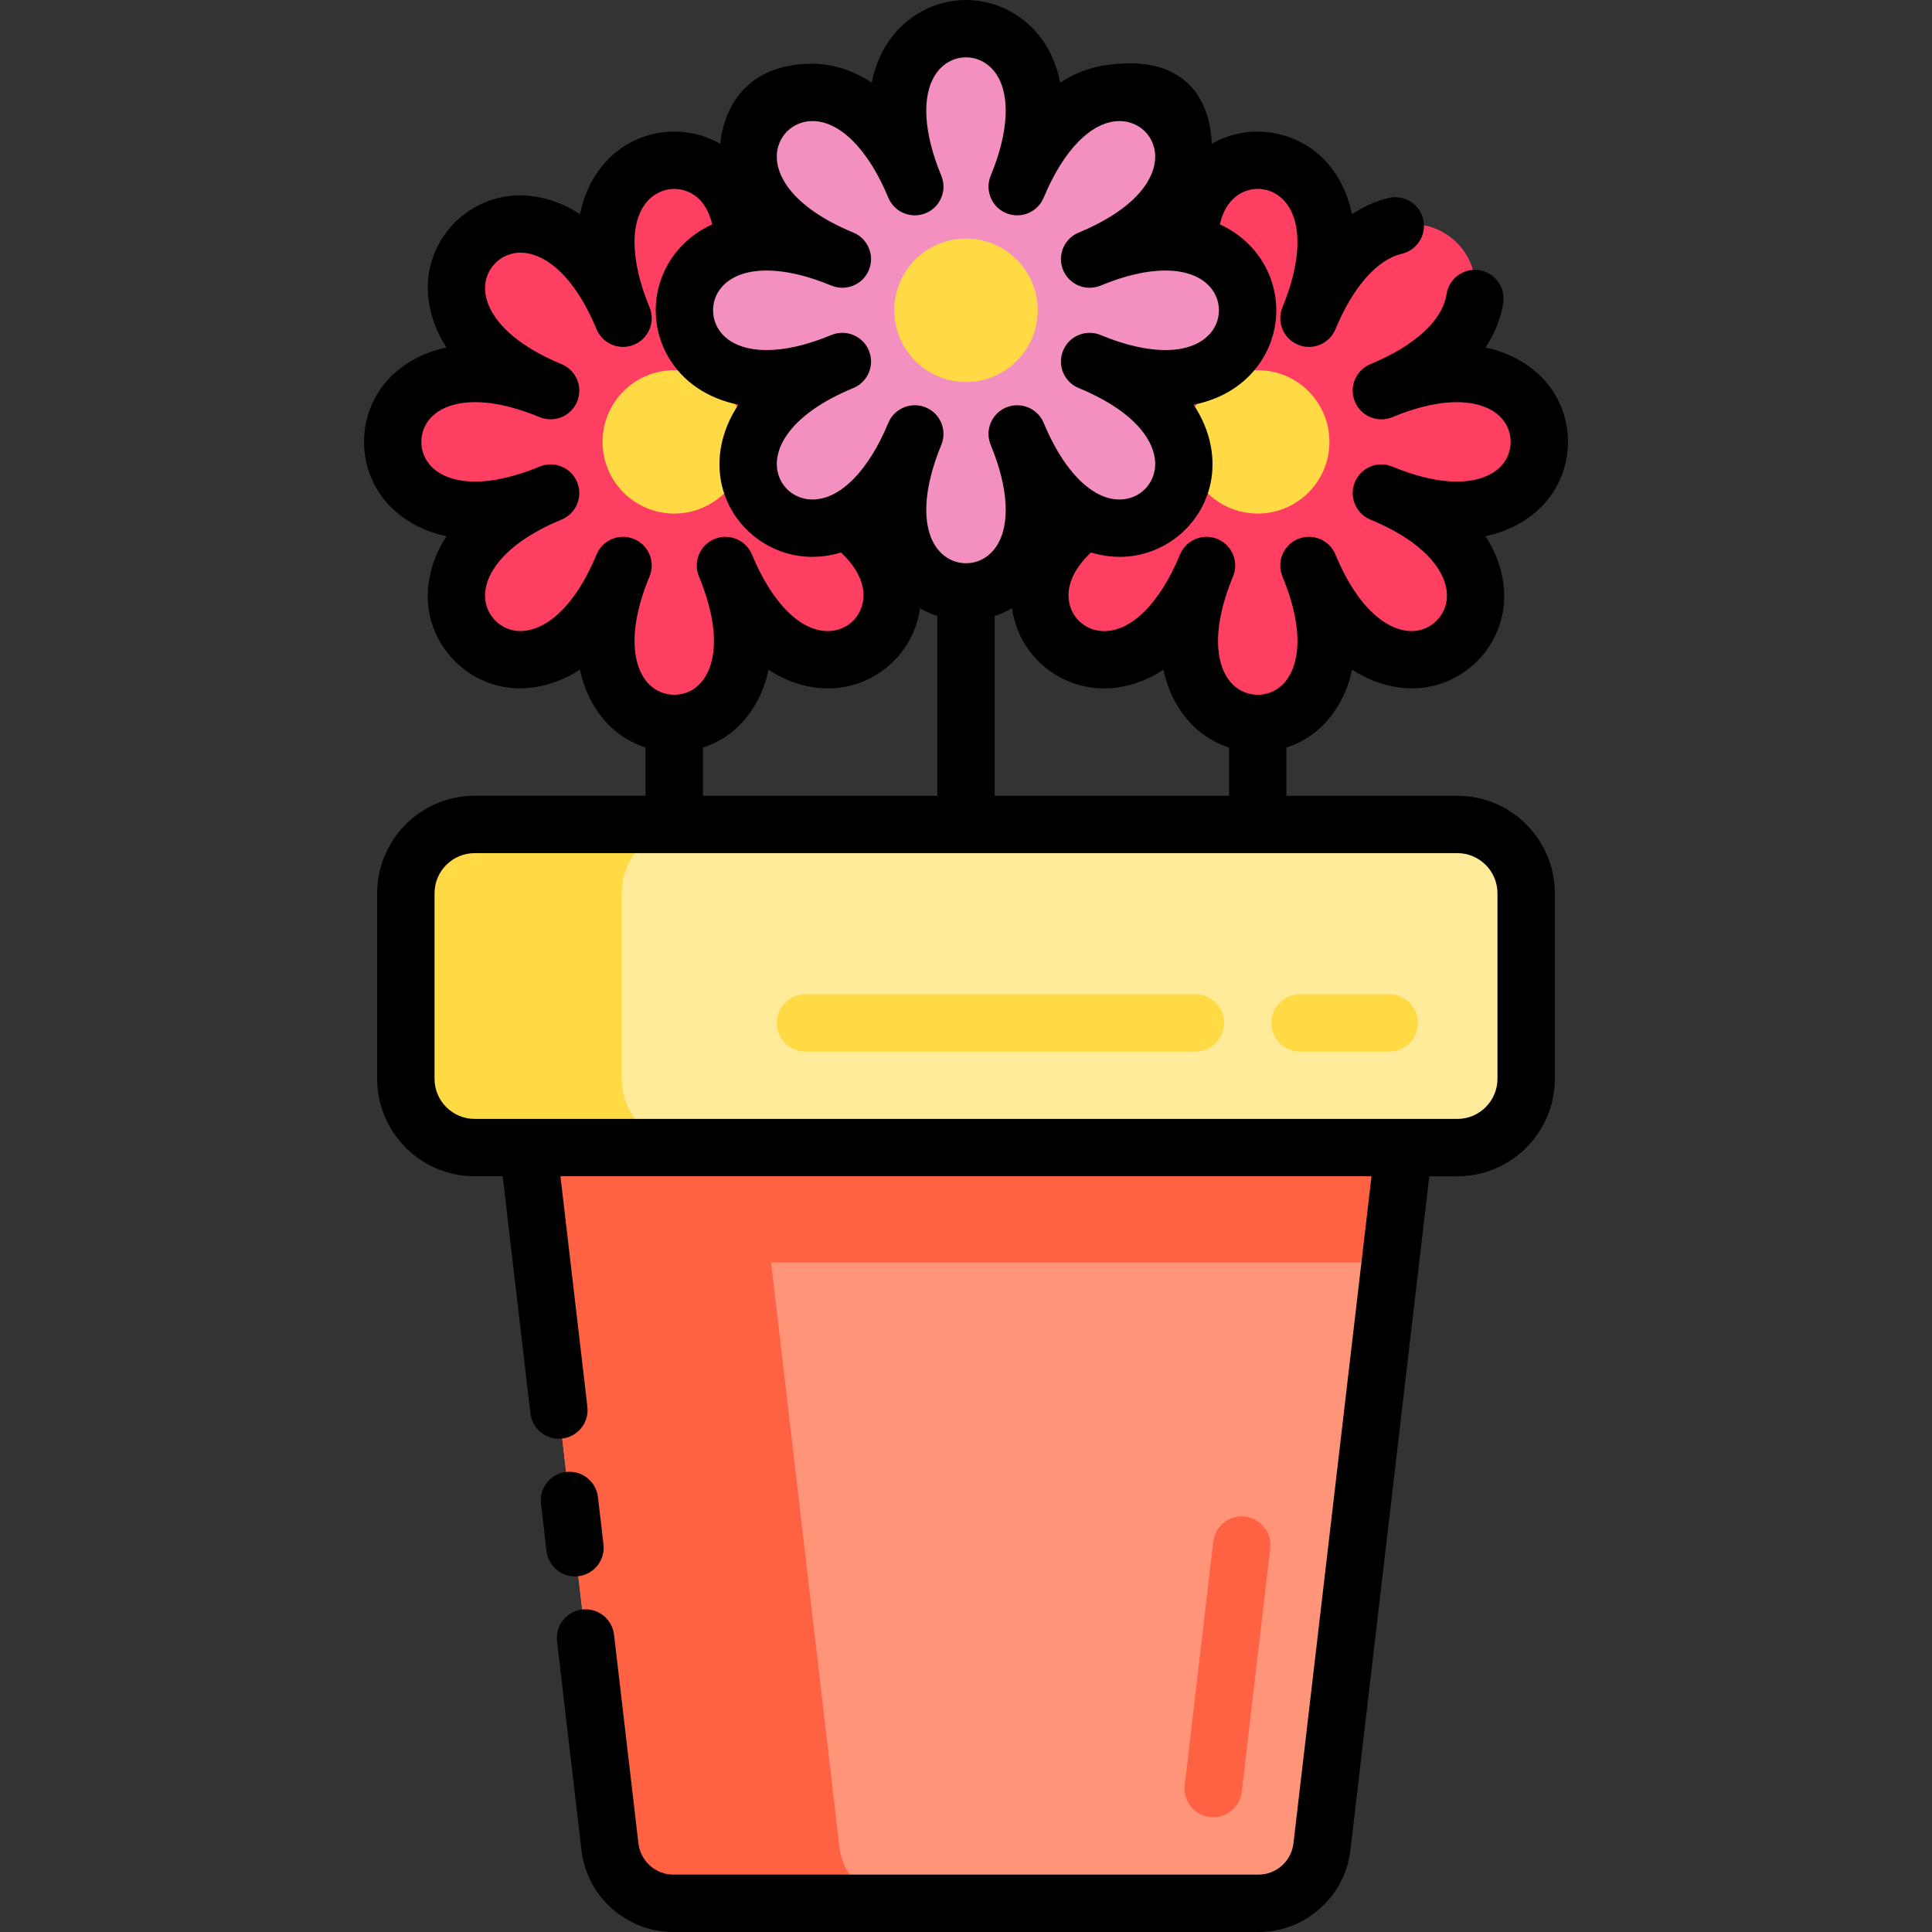 <?xml version="1.0" encoding="iso-8859-1"?>
<!-- Uploaded to: SVG Repo, www.svgrepo.com, Generator: SVG Repo Mixer Tools -->
<svg height="800px" width="800px" version="1.1" id="Layer_1" xmlns="http://www.w3.org/2000/svg" xmlns:xlink="http://www.w3.org/1999/xlink" 
	 viewBox="0 0 512 512" xml:space="preserve">
<rect x="0" y="0" width="512" height="512" fill="#333333" stroke="none"/>
<g>
	<path style="fill:#FF3F62;" d="M319.744,149.863c-23.122,55.821-75.014,3.929-19.193-19.193c-55.821,23.122-55.821-50.265,0-27.143
		c-55.821-23.122-3.929-75.013,19.193-19.193c-23.122-55.821,50.265-55.821,27.142,0c23.122-55.821,75.014-3.929,19.193,19.193
		c55.821-23.122,55.821,50.265,0,27.143c55.821,23.122,3.929,75.013-19.193,19.193C370.009,205.684,296.623,205.684,319.744,149.863
		z"/>
	<path style="fill:#FF3F62;" d="M165.111,149.863c-23.122,55.821-75.014,3.929-19.193-19.193c-55.821,23.122-55.821-50.265,0-27.143
		c-55.821-23.122-3.929-75.013,19.193-19.193c-23.122-55.821,50.265-55.821,27.143,0c23.122-55.821,75.015-3.929,19.193,19.193
		c55.821-23.122,55.821,50.265,0,27.143c55.821,23.122,3.929,75.013-19.193,19.193C215.376,205.684,141.989,205.684,165.111,149.863
		z"/>
</g>
<g>
	<circle style="fill:#FFDA44;" cx="178.686" cy="117.101" r="19.001"/>
	<circle style="fill:#FFDA44;" cx="333.314" cy="117.101" r="19.001"/>
</g>
<path style="fill:#F490C0;" d="M242.428,114.996c-23.122,55.821-75.013,3.929-19.193-19.193c-55.821,23.122-55.821-50.265,0-27.142
	c-55.821-23.122-3.929-75.015,19.193-19.193c-23.122-55.821,50.265-55.821,27.144,0c23.122-55.821,75.014-3.929,19.193,19.193
	c55.821-23.122,55.821,50.265,0,27.142c55.821,23.122,3.929,75.015-19.193,19.193C292.693,170.816,219.306,170.816,242.428,114.996z
	"/>
<circle style="fill:#FFDA44;" cx="256" cy="82.229" r="19.001"/>
<path style="fill:#FF9478;" d="M136.885,277.622l24.755,211.77c0.99,8.553,8.233,15.007,16.843,15.007h155.002
	c8.611,0,15.854-6.453,16.843-15.007l24.784-211.77H136.885z"/>
<g>
	<path style="fill:#FF6243;" d="M375.113,277.622H136.885l24.755,211.77c0.99,8.553,8.233,15.007,16.843,15.007h60.805
		c-8.61,0-15.854-6.453-16.843-15.007l-18.103-154.861h164.109L375.113,277.622z"/>
	<path style="fill:#FF6243;" d="M321.53,481.597c-0.295,0-0.593-0.017-0.893-0.052c-4.169-0.487-7.154-4.263-6.666-8.433
		l7.554-64.544c0.488-4.169,4.263-7.158,8.433-6.666c4.169,0.487,7.154,4.263,6.666,8.433l-7.554,64.544
		C328.617,478.749,325.332,481.597,321.53,481.597z"/>
</g>
<path style="fill:#FFEB99;" d="M386.203,304.127H125.796c-10.033,0-18.242-8.209-18.242-18.242v-49.157
	c0-10.033,8.209-18.242,18.242-18.242h260.408c10.033,0,18.242,8.209,18.242,18.242v49.157
	C404.445,295.918,396.236,304.127,386.203,304.127z"/>
<g>
	<path style="fill:#FFDA44;" d="M164.785,285.885v-49.157c0-10.033,8.209-18.242,18.242-18.242h-57.231
		c-10.033,0-18.242,8.209-18.242,18.242v49.157c0,10.033,8.209,18.242,18.242,18.242h57.231
		C172.994,304.127,164.785,295.918,164.785,285.885z"/>
	<path style="fill:#FFDA44;" d="M316.804,278.69H213.435c-4.198,0-7.601-3.403-7.601-7.601c0-4.198,3.403-7.601,7.601-7.601h103.369
		c4.198,0,7.601,3.403,7.601,7.601C324.405,275.287,321.002,278.69,316.804,278.69z"/>
	<path style="fill:#FFDA44;" d="M368.151,278.69h-23.646c-4.198,0-7.601-3.403-7.601-7.601c0-4.198,3.403-7.601,7.601-7.601h23.646
		c4.198,0,7.601,3.403,7.601,7.601C375.752,275.287,372.349,278.69,368.151,278.69z"/>
</g>
<path d="M153.261,417.713c4.169-0.487,7.155-4.262,6.667-8.432l-1.464-12.531c-0.486-4.169-4.259-7.151-8.432-6.667
	c-4.169,0.487-7.155,4.262-6.667,8.432l1.464,12.531c0.452,3.87,3.736,6.719,7.54,6.719
	C152.664,417.765,152.962,417.748,153.261,417.713z"/>
<path d="M386.203,210.886h-45.286v-12.779c2.606-0.844,5.101-2.127,7.363-3.863c2.542-1.951,8.028-7.155,10.034-16.793
	c8.234,5.396,15.792,5.198,18.97,4.779c11.011-1.449,19.713-10.151,21.162-21.162c0.419-3.176,0.617-10.736-4.78-18.97
	c9.638-2.007,14.844-7.492,16.794-10.034c6.761-8.811,6.761-21.118,0-29.928c-1.95-2.542-7.153-8.026-16.789-10.034
	c3.023-4.567,4.24-8.785,4.701-11.86c0.623-4.151-2.238-8.021-6.389-8.644c-4.15-0.626-8.022,2.238-8.644,6.389
	c-1.033,6.883-8.372,13.626-20.138,18.507c-0.009,0.004-0.021,0.008-0.03,0.012c-3.878,1.606-5.72,6.053-4.113,9.931
	c1.606,3.878,6.055,5.721,9.931,4.113c16.094-6.667,25.746-3.938,29.412,0.839c2.579,3.362,2.579,8.058,0,11.42
	c-3.666,4.777-13.317,7.505-29.412,0.839c-3.877-1.605-8.324,0.235-9.931,4.113c-0.393,0.951-0.581,1.936-0.581,2.904
	c0,2.982,1.766,5.814,4.694,7.027c16.095,6.667,20.99,15.421,20.204,21.39c-0.552,4.202-3.873,7.522-8.075,8.075
	c-5.963,0.781-14.724-4.108-21.39-20.204c-1.606-3.878-6.053-5.72-9.931-4.113c-2.928,1.213-4.694,4.044-4.694,7.027
	c0,0.969,0.186,1.954,0.581,2.904c6.667,16.094,3.938,25.746-0.839,29.412c-3.362,2.58-8.059,2.58-11.42,0
	c-4.777-3.666-7.506-13.317-0.839-29.412c1.606-3.878-0.235-8.324-4.113-9.931c-3.879-1.606-8.324,0.235-9.931,4.113
	c-5.384,13-13.05,20.592-20.506,20.28c-3.998-0.162-7.369-2.705-8.585-6.479c-1.466-4.551,0.526-9.674,5.486-14.341
	c3.083,0.929,5.723,1.161,7.574,1.161c11.728-0.001,21.895-8.318,24.174-19.777c1.221-6.138,0.148-13.458-4.541-20.542
	c14.416-2.876,21.91-14.011,21.91-25.027c0-9.076-5.102-18.221-14.957-22.772c0.987-4.443,3.414-7.604,6.9-8.846
	c3.536-1.262,7.371-0.326,10.002,2.441c4.987,5.244,4.873,15.845-0.307,28.358c-0.002,0.005-0.004,0.01-0.006,0.015
	c-1.606,3.878,0.235,8.324,4.113,9.931c0.951,0.394,1.937,0.581,2.905,0.581c2.983,0,5.813-1.767,7.025-4.694
	c0.002-0.005,0.004-0.01,0.006-0.014c4.624-11.156,11.033-18.436,17.586-19.975c4.086-0.96,6.622-5.051,5.661-9.137
	c-0.96-4.087-5.051-6.619-9.137-5.661c-2.561,0.601-5.98,1.83-9.729,4.329c-1.487-7.284-4.883-11.873-7.103-14.207
	c-6.729-7.076-16.982-9.542-26.122-6.284c-1.394,0.498-2.713,1.119-3.967,1.832c-0.067-0.494,0.597-23.036-24.415-21.239
	c-3.333,0.239-9.247,0.747-15.704,5.007c-0.971-4.815-2.75-8.342-4.323-10.696C271.979,4.185,264.253,0,255.999,0
	c-8.254,0-15.98,4.185-20.665,11.197c-1.572,2.353-3.351,5.881-4.323,10.696c-6.458-4.26-12.362-5.015-15.704-5.007
	c-23.491,0.061-24.345,20.746-24.412,21.24c-1.047-0.596-2.139-1.131-3.288-1.579c-9.185-3.584-19.602-1.325-26.54,5.758
	c-2.301,2.35-5.841,7.003-7.37,14.449c-8.239-5.406-15.803-5.205-18.982-4.787c-11.011,1.449-19.713,10.151-21.162,21.162
	c-0.419,3.176-0.617,10.736,4.779,18.97c-9.637,2.007-14.844,7.492-16.793,10.034c-6.761,8.811-6.761,21.118,0,29.928
	c1.951,2.542,7.153,8.028,16.793,10.034c-5.397,8.234-5.198,15.794-4.779,18.97c1.45,11.011,10.152,19.713,21.162,21.162
	c3.175,0.418,10.735,0.617,18.97-4.779c2.006,9.64,7.492,14.843,10.034,16.793c2.263,1.736,4.758,3.019,7.364,3.863v12.779h-45.287
	c-14.25,0-25.842,11.593-25.842,25.842v49.159c0,14.25,11.593,25.842,25.842,25.842h7.425l7.345,62.839
	c0.452,3.87,3.736,6.719,7.54,6.719c0.295,0,0.592-0.017,0.892-0.052c4.169-0.487,7.155-4.262,6.667-8.432l-7.14-61.075h214.944
	l-20.69,176.79c-0.546,4.721-4.541,8.28-9.293,8.28H178.483c-4.751,0-8.747-3.56-9.294-8.289l-6.465-55.305
	c-0.486-4.169-4.264-7.151-8.432-6.667c-4.169,0.487-7.155,4.262-6.667,8.432l6.464,55.297C155.523,502.657,166.01,512,178.482,512
	h155.003c12.473,0,22.96-9.344,24.392-21.725l20.897-178.547h7.429c14.25,0,25.842-11.593,25.842-25.842v-49.157
	C412.046,222.48,400.452,210.886,386.203,210.886z M291.602,182.423c3.541,0.149,9.861-0.428,16.723-4.942
	c2.011,9.621,7.488,14.814,10.028,16.763c2.263,1.736,4.758,3.019,7.363,3.863v12.779h-62.115v-47.643
	c1.597-0.524,3.132-1.217,4.593-2.055c0.2,1.418,0.52,2.83,0.971,4.23C272.308,175.174,281.324,182.008,291.602,182.423z
	 M190.219,77.56c2.183-3.782,6.784-5.866,12.956-5.866c4.993,0,10.764,1.342,17.152,3.988c3.877,1.606,8.324-0.235,9.931-4.113
	c0.393-0.951,0.581-1.936,0.581-2.904c0-2.983-1.766-5.814-4.694-7.027c-16.675-6.906-21.316-15.899-20.1-22.011
	c0.883-4.439,4.693-7.54,9.265-7.54c7.323,0,14.836,7.584,20.098,20.288c1.606,3.878,6.053,5.72,9.931,4.113
	c2.928-1.213,4.694-4.044,4.694-7.027c0-0.969-0.186-1.954-0.581-2.904c-4.733-11.425-5.271-21.236-1.477-26.915
	c1.886-2.822,4.812-4.442,8.025-4.442s6.139,1.619,8.025,4.442c3.795,5.679,3.256,15.489-1.477,26.915
	c-0.394,0.951-0.581,1.936-0.581,2.904c0,2.983,1.766,5.814,4.694,7.027c3.877,1.605,8.324-0.235,9.931-4.113
	c5.262-12.703,12.775-20.288,20.098-20.288c4.574,0,8.384,3.101,9.268,7.54c1.216,6.111-3.427,15.103-20.103,22.011
	c-2.928,1.213-4.694,4.044-4.694,7.027c0,0.969,0.187,1.954,0.581,2.904c1.606,3.878,6.053,5.721,9.931,4.113
	c6.389-2.646,12.159-3.988,17.152-3.988c9.815,0,14.208,5.292,14.208,10.536c0,5.245-4.393,10.539-14.208,10.539
	c-4.993,0-10.764-1.342-17.152-3.988c-3.877-1.605-8.324,0.235-9.931,4.113c-0.393,0.951-0.581,1.936-0.581,2.904
	c0,2.983,1.766,5.814,4.694,7.027c16.674,6.906,21.316,15.898,20.101,22.009c-0.884,4.44-4.693,7.54-9.266,7.541
	c-7.323,0-14.836-7.583-20.098-20.288c-1.606-3.878-6.054-5.719-9.931-4.113c-2.928,1.213-4.694,4.044-4.694,7.027
	c0,0.969,0.186,1.954,0.581,2.904c4.733,11.425,5.271,21.235,1.477,26.914c-1.886,2.823-4.812,4.442-8.025,4.442
	c-3.214,0-6.139-1.618-8.025-4.442c-3.795-5.679-3.256-15.489,1.477-26.914c0.394-0.951,0.581-1.936,0.581-2.904
	c0-2.982-1.766-5.814-4.694-7.027c-3.877-1.606-8.324,0.235-9.931,4.113c-5.261,12.702-12.775,20.287-20.099,20.288
	c-0.001,0-0.001,0-0.002,0c-4.571,0-8.38-3.099-9.264-7.538c-1.216-6.112,3.425-15.105,20.103-22.013
	c2.928-1.213,4.694-4.044,4.694-7.027c0-0.969-0.187-1.954-0.581-2.904c-1.606-3.878-6.053-5.72-9.931-4.113
	c-6.386,2.645-12.157,3.987-17.153,3.988c-0.002,0-0.004,0-0.006,0c-6.167,0-10.766-2.081-12.947-5.86
	C188.554,84.026,188.554,80.443,190.219,77.56z M248.399,163.244v47.643h-62.116v-12.779c2.606-0.844,5.101-2.127,7.364-3.863
	c2.539-1.948,8.016-7.144,10.028-16.763c6.866,4.517,13.197,5.087,16.731,4.941c10.281-0.42,19.297-7.259,22.435-17.019
	c0.448-1.394,0.766-2.802,0.965-4.215C245.265,162.026,246.801,162.72,248.399,163.244z M172.133,152.772
	c0.394-0.951,0.581-1.936,0.581-2.904c0-2.982-1.766-5.814-4.694-7.027c-3.877-1.606-8.324,0.235-9.931,4.113
	c-6.666,16.094-15.43,20.983-21.39,20.204c-4.202-0.553-7.523-3.873-8.076-8.075c-0.785-5.97,4.109-14.724,20.204-21.39
	c2.928-1.213,4.694-4.044,4.694-7.027c0-0.969-0.187-1.954-0.581-2.904c-1.606-3.878-6.052-5.719-9.931-4.113
	c-16.095,6.667-25.747,3.938-29.412-0.839c-2.579-3.362-2.579-8.058,0-11.42c3.666-4.777,13.315-7.506,29.412-0.839
	c3.876,1.604,8.324-0.235,9.931-4.113c0.393-0.951,0.581-1.936,0.581-2.904c0-2.982-1.766-5.814-4.694-7.027
	c-16.094-6.666-20.989-15.421-20.204-21.39c0.553-4.202,3.874-7.522,8.076-8.075c5.967-0.782,14.724,4.108,21.39,20.204
	c1.606,3.878,6.054,5.72,9.931,4.113c3.878-1.606,5.72-6.053,4.113-9.931c-5.231-12.628-5.308-23.275-0.208-28.482
	c2.668-2.724,6.654-3.601,10.156-2.236c3.372,1.315,5.686,4.429,6.642,8.764c-4.973,2.294-8.994,5.854-11.67,10.488
	c-4.371,7.573-4.371,16.98,0.002,24.551c3.833,6.637,10.42,11.078,18.627,12.734c-4.698,7.089-5.773,14.417-4.55,20.559
	c2.28,11.458,12.446,19.772,24.173,19.772c0.001,0,0.003,0,0.005,0c1.851-0.001,4.49-0.233,7.572-1.162
	c4.958,4.665,6.951,9.785,5.488,14.336c-1.214,3.776-4.583,6.321-8.583,6.484c-7.45,0.313-15.108-7.262-20.494-20.242
	c-0.005-0.013-0.01-0.024-0.015-0.037c-1.605-3.878-6.053-5.72-9.931-4.113c-3.878,1.606-5.72,6.053-4.113,9.931
	c0.004,0.01,0.008,0.02,0.013,0.03c6.651,16.077,3.922,25.718-0.852,29.381c-3.362,2.58-8.058,2.58-11.42,0
	C168.195,178.517,165.466,168.867,172.133,152.772z M396.844,285.886c0,5.868-4.773,10.641-10.641,10.641H125.796
	c-5.868,0-10.641-4.773-10.641-10.641v-49.157c0-5.868,4.773-10.641,10.641-10.641h260.408c5.868,0,10.641,4.773,10.641,10.641
	L396.844,285.886L396.844,285.886z"/>
</svg>